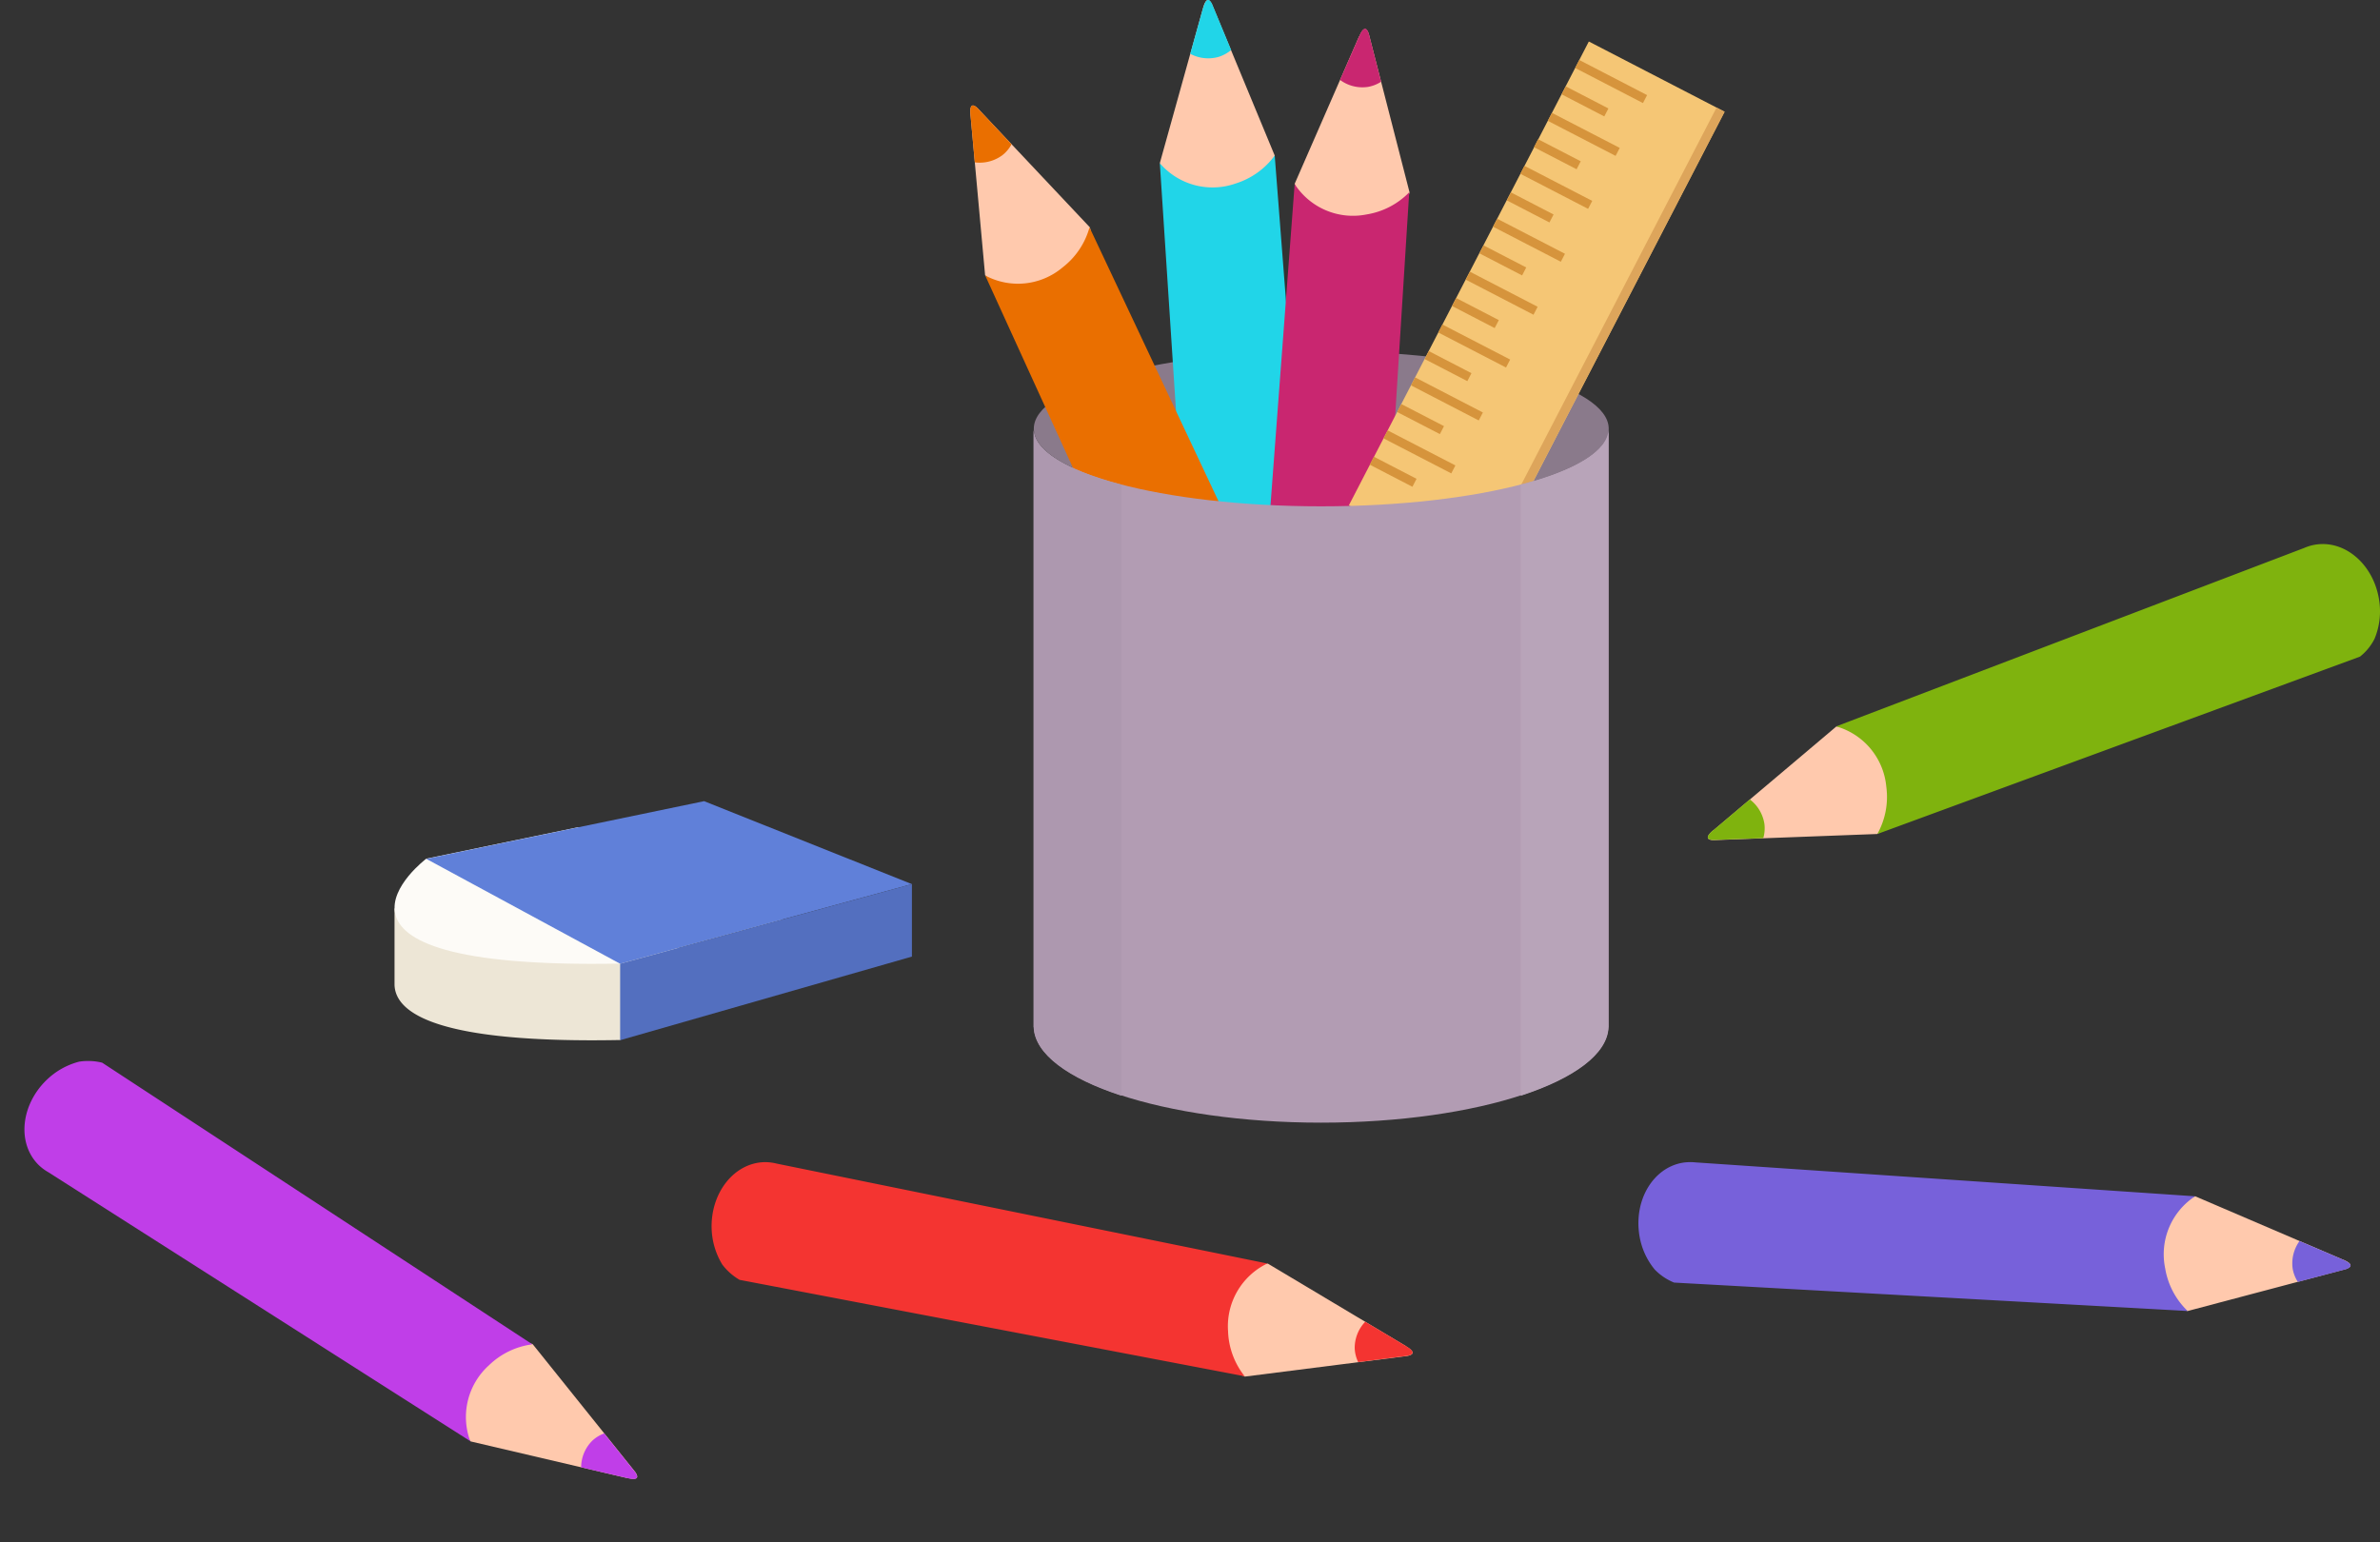 <svg xmlns="http://www.w3.org/2000/svg" width="285.327" height="184.89" viewBox="0 0 285.327 184.89">
  <rect x="0" y="0" width="285.327" height="184.89" fill="#333333" stroke="none"/>
  <g id="pencil-pot" transform="translate(28.671 -0.002)">
    <g id="pencils" transform="translate(0.004 0.002)">
      <path id="Path_147" data-name="Path 147" d="M116.723,30.428c0,5.142-15.427,9.308-34.462,9.308S47.8,35.57,47.8,30.428,63.227,21.12,82.262,21.12,116.723,25.286,116.723,30.428Z" transform="translate(47.464 20.972)" fill="#8a7a8b"/>
      <g id="Group_19" data-name="Group 19" transform="translate(167.747 139.345)">
        <path id="Path_148" data-name="Path 148" d="M138.991,79.584,121.232,71.97s-4.684,1.375-4.923,1.495l-2.491,1.256-.757,2.491.558,3.269s.777,1.555.817,1.794a16.886,16.886,0,0,0,.977,1.774l1.3.7,3.588.977L139.27,80.7c.478-.159,1.136-.518-.3-1.136Z" transform="translate(-54.47 -67.871)" fill="#ffc9ad"/>
        <path id="Path_149" data-name="Path 149" d="M150.426,74.012,90.532,69.946h0a5.977,5.977,0,0,0-1.575.04c-3.568.618-5.88,4.544-5.162,8.79A8.517,8.517,0,0,0,85.629,82.8a6.776,6.776,0,0,0,2.312,1.555l61.569,3.408a9.132,9.132,0,0,1-2.691-5.1,8.3,8.3,0,0,1,3.608-8.67Z" transform="translate(-83.665 -69.914)" fill="#7761da"/>
        <path id="Path_150" data-name="Path 150" d="M129.127,76.912l-5.262-2.252a4.573,4.573,0,0,0-.817,3.349,4.244,4.244,0,0,0,.618,1.555l5.74-1.515c.478-.159,1.136-.518-.3-1.136Z" transform="translate(-44.607 -65.2)" fill="#7761da"/>
      </g>
      <g id="Group_20" data-name="Group 20" transform="translate(110.372)">
        <path id="Path_151" data-name="Path 151" d="M60.562.955l-5.182,18.6s1.973,4.465,2.133,4.684,1.575,2.292,1.575,2.292l2.571.419,3.169-1A17.1,17.1,0,0,1,66.5,24.913a17.654,17.654,0,0,0,1.634-1.2l.518-1.375.5-3.687L61.639.516C61.419.058,60.981-.54,60.562.955Z" transform="translate(-55.38 -0.002)" fill="#ffc9ad"/>
        <path id="Path_152" data-name="Path 152" d="M55.38,10.277l3.907,59.894h0a4.607,4.607,0,0,0,.239,1.555c1.076,3.468,5.282,5.222,9.408,3.946a8.5,8.5,0,0,0,3.747-2.352,6.863,6.863,0,0,0,1.236-2.491L69.153,9.36a9.2,9.2,0,0,1-4.684,3.349,8.324,8.324,0,0,1-9.089-2.432Z" transform="translate(-55.38 9.292)" fill="#21d5e8"/>
        <path id="Path_153" data-name="Path 153" d="M58.745.955l-1.535,5.5a4.568,4.568,0,0,0,3.428.359A4.451,4.451,0,0,0,62.113,6L59.841.516c-.219-.458-.658-1.056-1.076.438Z" transform="translate(-53.563 -0.002)" fill="#21d5e8"/>
      </g>
      <g id="Group_21" data-name="Group 21" transform="translate(121.979 3.45)">
        <path id="Path_154" data-name="Path 154" d="M71.223,2.611,63.49,20.31s1.335,4.7,1.455,4.943,1.236,2.491,1.236,2.491l2.491.777,3.289-.538s1.555-.757,1.794-.8a17.149,17.149,0,0,0,1.774-.957l.718-1.3,1.017-3.588L72.38,2.332c-.159-.478-.518-1.156-1.136.279Z" transform="translate(-58.933 -1.72)" fill="#ffc9ad"/>
        <path id="Path_155" data-name="Path 155" d="M65.761,11.06l-4.5,59.854h0a5.949,5.949,0,0,0,0,1.575c.578,3.568,4.5,5.92,8.75,5.222A8.566,8.566,0,0,0,74.052,75.9a7.425,7.425,0,0,0,1.575-2.292l3.867-61.529a9.151,9.151,0,0,1-5.1,2.651,8.313,8.313,0,0,1-8.65-3.667Z" transform="translate(-61.204 7.53)" fill="#c92670"/>
        <path id="Path_156" data-name="Path 156" d="M68.512,2.624,66.22,7.866a4.5,4.5,0,0,0,3.348.837,4.338,4.338,0,0,0,1.575-.618l-1.475-5.76c-.159-.5-.518-1.156-1.136.279Z" transform="translate(-56.222 -1.733)" fill="#c92670"/>
      </g>
      <g id="Group_22" data-name="Group 22" transform="translate(87.65 12.645)">
        <path id="Path_157" data-name="Path 157" d="M44,7.47,45.754,26.7s3.428,3.468,3.647,3.628c.219.14,2.292,1.575,2.292,1.575l2.551-.518,2.611-2.053s1-1.415,1.2-1.575a16.7,16.7,0,0,0,1.1-1.694V24.591l-.837-3.628L44.857,6.673c-.379-.359-1-.757-.857.8Z" transform="translate(-43.98 -6.346)" fill="#ffc9ad"/>
        <path id="Path_158" data-name="Path 158" d="M44.89,19.42,69.8,74.033h0a6.175,6.175,0,0,0,.757,1.375c2.232,2.85,6.8,3.01,10.185.339a8.8,8.8,0,0,0,2.671-3.528,6.8,6.8,0,0,0,.259-2.77L57.407,13.68A9.121,9.121,0,0,1,54.2,18.464a8.3,8.3,0,0,1-9.348.957Z" transform="translate(-43.116 0.938)" fill="#ea6f00"/>
        <path id="Path_159" data-name="Path 159" d="M44,7.47l.518,5.7a4.581,4.581,0,0,0,3.329-.877A4.206,4.206,0,0,0,48.923,11L44.857,6.673c-.379-.359-1-.757-.857.8Z" transform="translate(-43.98 -6.346)" fill="#ea6f00"/>
      </g>
      <g id="Group_23" data-name="Group 23" transform="translate(133.031 4.976)">
        <rect id="Rectangle_62" data-name="Rectangle 62" width="62.625" height="18.317" transform="translate(0 55.625) rotate(-62.65)" fill="#f5c675"/>
        <rect id="Rectangle_63" data-name="Rectangle 63" width="1.076" height="9.149" transform="matrix(0.46, -0.888, 0.888, 0.46, 27.136, 3.174)" fill="#d6943c"/>
        <rect id="Rectangle_64" data-name="Rectangle 64" width="1.076" height="5.76" transform="matrix(0.46, -0.888, 0.888, 0.46, 25.51, 6.334)" fill="#d6943c"/>
        <rect id="Rectangle_65" data-name="Rectangle 65" width="1.076" height="9.149" transform="translate(23.854 9.511) rotate(-62.65)" fill="#d6943c"/>
        <rect id="Rectangle_66" data-name="Rectangle 66" width="1.076" height="5.76" transform="translate(22.19 12.671) rotate(-62.65)" fill="#d6943c"/>
        <rect id="Rectangle_67" data-name="Rectangle 67" width="1.076" height="9.149" transform="translate(20.558 15.863) rotate(-62.65)" fill="#d6943c"/>
        <rect id="Rectangle_68" data-name="Rectangle 68" width="1.076" height="5.76" transform="matrix(0.46, -0.888, 0.888, 0.46, 18.935, 19.047)" fill="#d6943c"/>
        <rect id="Rectangle_69" data-name="Rectangle 69" width="1.076" height="9.149" transform="translate(17.289 22.205) rotate(-62.65)" fill="#d6943c"/>
        <rect id="Rectangle_70" data-name="Rectangle 70" width="1.076" height="5.76" transform="translate(15.656 25.402) rotate(-62.65)" fill="#d6943c"/>
        <rect id="Rectangle_71" data-name="Rectangle 71" width="1.076" height="9.149" transform="matrix(0.46, -0.888, 0.888, 0.46, 14.015, 28.554)" fill="#d6943c"/>
        <rect id="Rectangle_72" data-name="Rectangle 72" width="1.076" height="5.76" transform="matrix(0.46, -0.888, 0.888, 0.46, 12.37, 31.713)" fill="#d6943c"/>
        <rect id="Rectangle_73" data-name="Rectangle 73" width="1.076" height="9.149" transform="translate(10.718 34.888) rotate(-62.65)" fill="#d6943c"/>
        <rect id="Rectangle_74" data-name="Rectangle 74" width="1.076" height="5.76" transform="matrix(0.46, -0.888, 0.888, 0.46, 9.091, 38.075)" fill="#d6943c"/>
        <rect id="Rectangle_75" data-name="Rectangle 75" width="1.076" height="9.149" transform="matrix(0.46, -0.888, 0.888, 0.46, 7.449, 41.229)" fill="#d6943c"/>
        <rect id="Rectangle_76" data-name="Rectangle 76" width="1.076" height="5.76" transform="translate(5.798 44.429) rotate(-62.66)" fill="#d6943c"/>
        <rect id="Rectangle_77" data-name="Rectangle 77" width="1.076" height="9.149" transform="translate(4.154 47.582) rotate(-62.65)" fill="#d6943c"/>
        <rect id="Rectangle_78" data-name="Rectangle 78" width="1.076" height="5.76" transform="matrix(0.46, -0.888, 0.888, 0.46, 2.507, 50.741)" fill="#d6943c"/>
        <rect id="Rectangle_79" data-name="Rectangle 79" width="62.625" height="1.096" transform="matrix(0.46, -0.888, 0.888, 0.46, 15.276, 63.539)" fill="#dda55b"/>
      </g>
      <g id="Group_24" data-name="Group 24" transform="translate(56.636 139.345)">
        <path id="Path_160" data-name="Path 160" d="M84.933,83.006,68.35,73.1s-4.823.737-5.083.817c-.239.1-2.631.917-2.631.917L59.56,77.206l.12,3.329a17.588,17.588,0,0,1,.558,1.893,14.539,14.539,0,0,0,.737,1.894l1.2.877L65.6,86.653l19.473-2.472c.5-.1,1.2-.359-.14-1.156Z" transform="translate(-1.672 -60.939)" fill="#ffc9ad"/>
        <path id="Path_161" data-name="Path 161" d="M97.174,79.16,38.356,67.181h0A5.727,5.727,0,0,0,36.8,67c-3.628.12-6.438,3.727-6.278,8.032A8.777,8.777,0,0,0,31.8,79.279a7.028,7.028,0,0,0,2.073,1.834l60.552,11.56a9.153,9.153,0,0,1-1.993-5.4,8.348,8.348,0,0,1,4.724-8.132Z" transform="translate(-30.517 -66.998)" fill="#f43431"/>
        <path id="Path_162" data-name="Path 162" d="M75.36,79.53l-4.9-2.93A4.533,4.533,0,0,0,69.2,79.809a4.218,4.218,0,0,0,.419,1.634l5.88-.757C76,80.586,76.7,80.327,75.36,79.53Z" transform="translate(7.9 -57.463)" fill="#f43431"/>
      </g>
      <g id="Group_25" data-name="Group 25" transform="translate(176.072 65.234)">
        <path id="Path_163" data-name="Path 163" d="M122.1,69.5l14.749-12.457s4.883-.06,5.142,0,2.751.478,2.751.478l1.455,2.153.419,3.289s-.279,1.714-.259,1.953a15.211,15.211,0,0,1-.419,1.973l-1.036,1.056-3.149,1.993-19.613.737c-.518,0-1.256-.159-.06-1.176Z" transform="translate(-121.44 -35.173)" fill="#ffc9ad"/>
        <path id="Path_164" data-name="Path 164" d="M93.645,67.908l56.087-21.387h0a5.5,5.5,0,0,1,1.515-.419c3.588-.458,6.956,2.631,7.494,6.916a8.6,8.6,0,0,1-.578,4.385,6.331,6.331,0,0,1-1.754,2.153L98.548,80.823a9.089,9.089,0,0,0,1.076-5.661,8.3,8.3,0,0,0-5.98-7.235Z" transform="translate(-78.231 -46.057)" fill="#7fb30e"/>
        <path id="Path_165" data-name="Path 165" d="M131.319,65.107l4.365-3.687a4.53,4.53,0,0,1,1.754,2.97,4.283,4.283,0,0,1-.14,1.674l-5.94.219c-.518,0-1.256-.159-.06-1.176Z" transform="translate(-130.654 -30.8)" fill="#7fb30e"/>
      </g>
      <g id="Group_27" data-name="Group 27" transform="translate(18.623 96.063)">
        <path id="Path_169" data-name="Path 169" d="M32.644,54.08l-14.51,3.01c-.518-.678-.957-1.236-1.056-1.375a10.09,10.09,0,0,0-2.053-1.2c-.1-.06-2.053-.14-2.053-.14l-2.312.3v9.149c.1,3.448,5.282,7.036,27.047,6.617h.04c.339-.439,4.624-6,4.983-6.059.379-.06,6.039-2.631,6.358-2.631a3.056,3.056,0,0,0,.438-.12L32.644,54.08Z" transform="translate(-10.66 -41.802)" fill="#ede6d6"/>
        <path id="Path_170" data-name="Path 170" d="M37.706,65.854l19.533-5.342L32.643,49.49,14.465,53.257s-17.7,13.354,23.26,12.577Z" transform="translate(-10.658 -46.361)" fill="#fdfbf7"/>
        <path id="Path_171" data-name="Path 171" d="M12.57,54.836,35.81,67.413l34.98-9.547L45.876,47.92Z" transform="translate(-8.763 -47.92)" fill="#6080d9"/>
        <path id="Path_172" data-name="Path 172" d="M24.23,62.457v9.168L59.21,61.6V52.91Z" transform="translate(2.817 -42.964)" fill="#536fbf"/>
      </g>
      <g id="Group_2092" data-name="Group 2092" transform="matrix(-0.719, -0.695, 0.695, -0.719, 31.773, 193.638)">
        <path id="Path_160-2" data-name="Path 160" d="M60.332,83.006,76.915,73.1s4.823.737,5.083.817c.239.1,2.631.917,2.631.917l1.076,2.372-.12,3.329a17.588,17.588,0,0,0-.558,1.893,14.539,14.539,0,0,1-.737,1.894l-1.2.877-3.428,1.455L60.193,84.182c-.5-.1-1.2-.359.14-1.156Z" transform="translate(-59.56 -60.939)" fill="#ffc9ad"/>
        <path id="Path_161-2" data-name="Path 161" d="M30.517,79.16,89.335,67.181h0A5.727,5.727,0,0,1,90.889,67c3.628.12,6.438,3.727,6.278,8.032a8.777,8.777,0,0,1-1.276,4.245,7.028,7.028,0,0,1-2.073,1.834L33.267,92.673a9.153,9.153,0,0,0,1.993-5.4,8.348,8.348,0,0,0-4.724-8.132Z" transform="translate(-13.141 -66.998)" fill="#c03ee8"/>
        <path id="Path_162-2" data-name="Path 162" d="M69.971,79.53l4.9-2.93a4.533,4.533,0,0,1,1.256,3.209,4.218,4.218,0,0,1-.419,1.634l-5.88-.757C69.333,80.586,68.636,80.327,69.971,79.53Z" transform="translate(-69.199 -57.463)" fill="#c03ee8"/>
      </g>
    </g>
    <g id="pot">
      <path id="Path_173" data-name="Path 173" d="M82.252,35.1c-19.035,0-34.462-4.166-34.462-9.308V97.544h.02C48.069,103.882,63.376,109,82.252,109s34.183-5.122,34.442-11.461h.02V25.79C116.713,30.932,101.286,35.1,82.252,35.1Z" transform="translate(47.458 25.612)" fill="#b29cb3"/>
      <path id="Path_174" data-name="Path 174" d="M77.09,105.676c6.358-2.073,10.364-4.963,10.524-8.172V25.89c-.179,2.571-4.166,4.863-10.524,6.518v73.248Z" transform="translate(76.558 25.711)" fill="#b8a4b9"/>
      <path id="Path_6581" data-name="Path 6581" d="M87.614,105.676C81.256,103.6,77.249,100.713,77.09,97.5V25.89c.179,2.571,4.166,4.863,10.524,6.518v73.248Z" transform="translate(18.159 25.711)" fill="#ad98af"/>
    </g>
  </g>
</svg>
